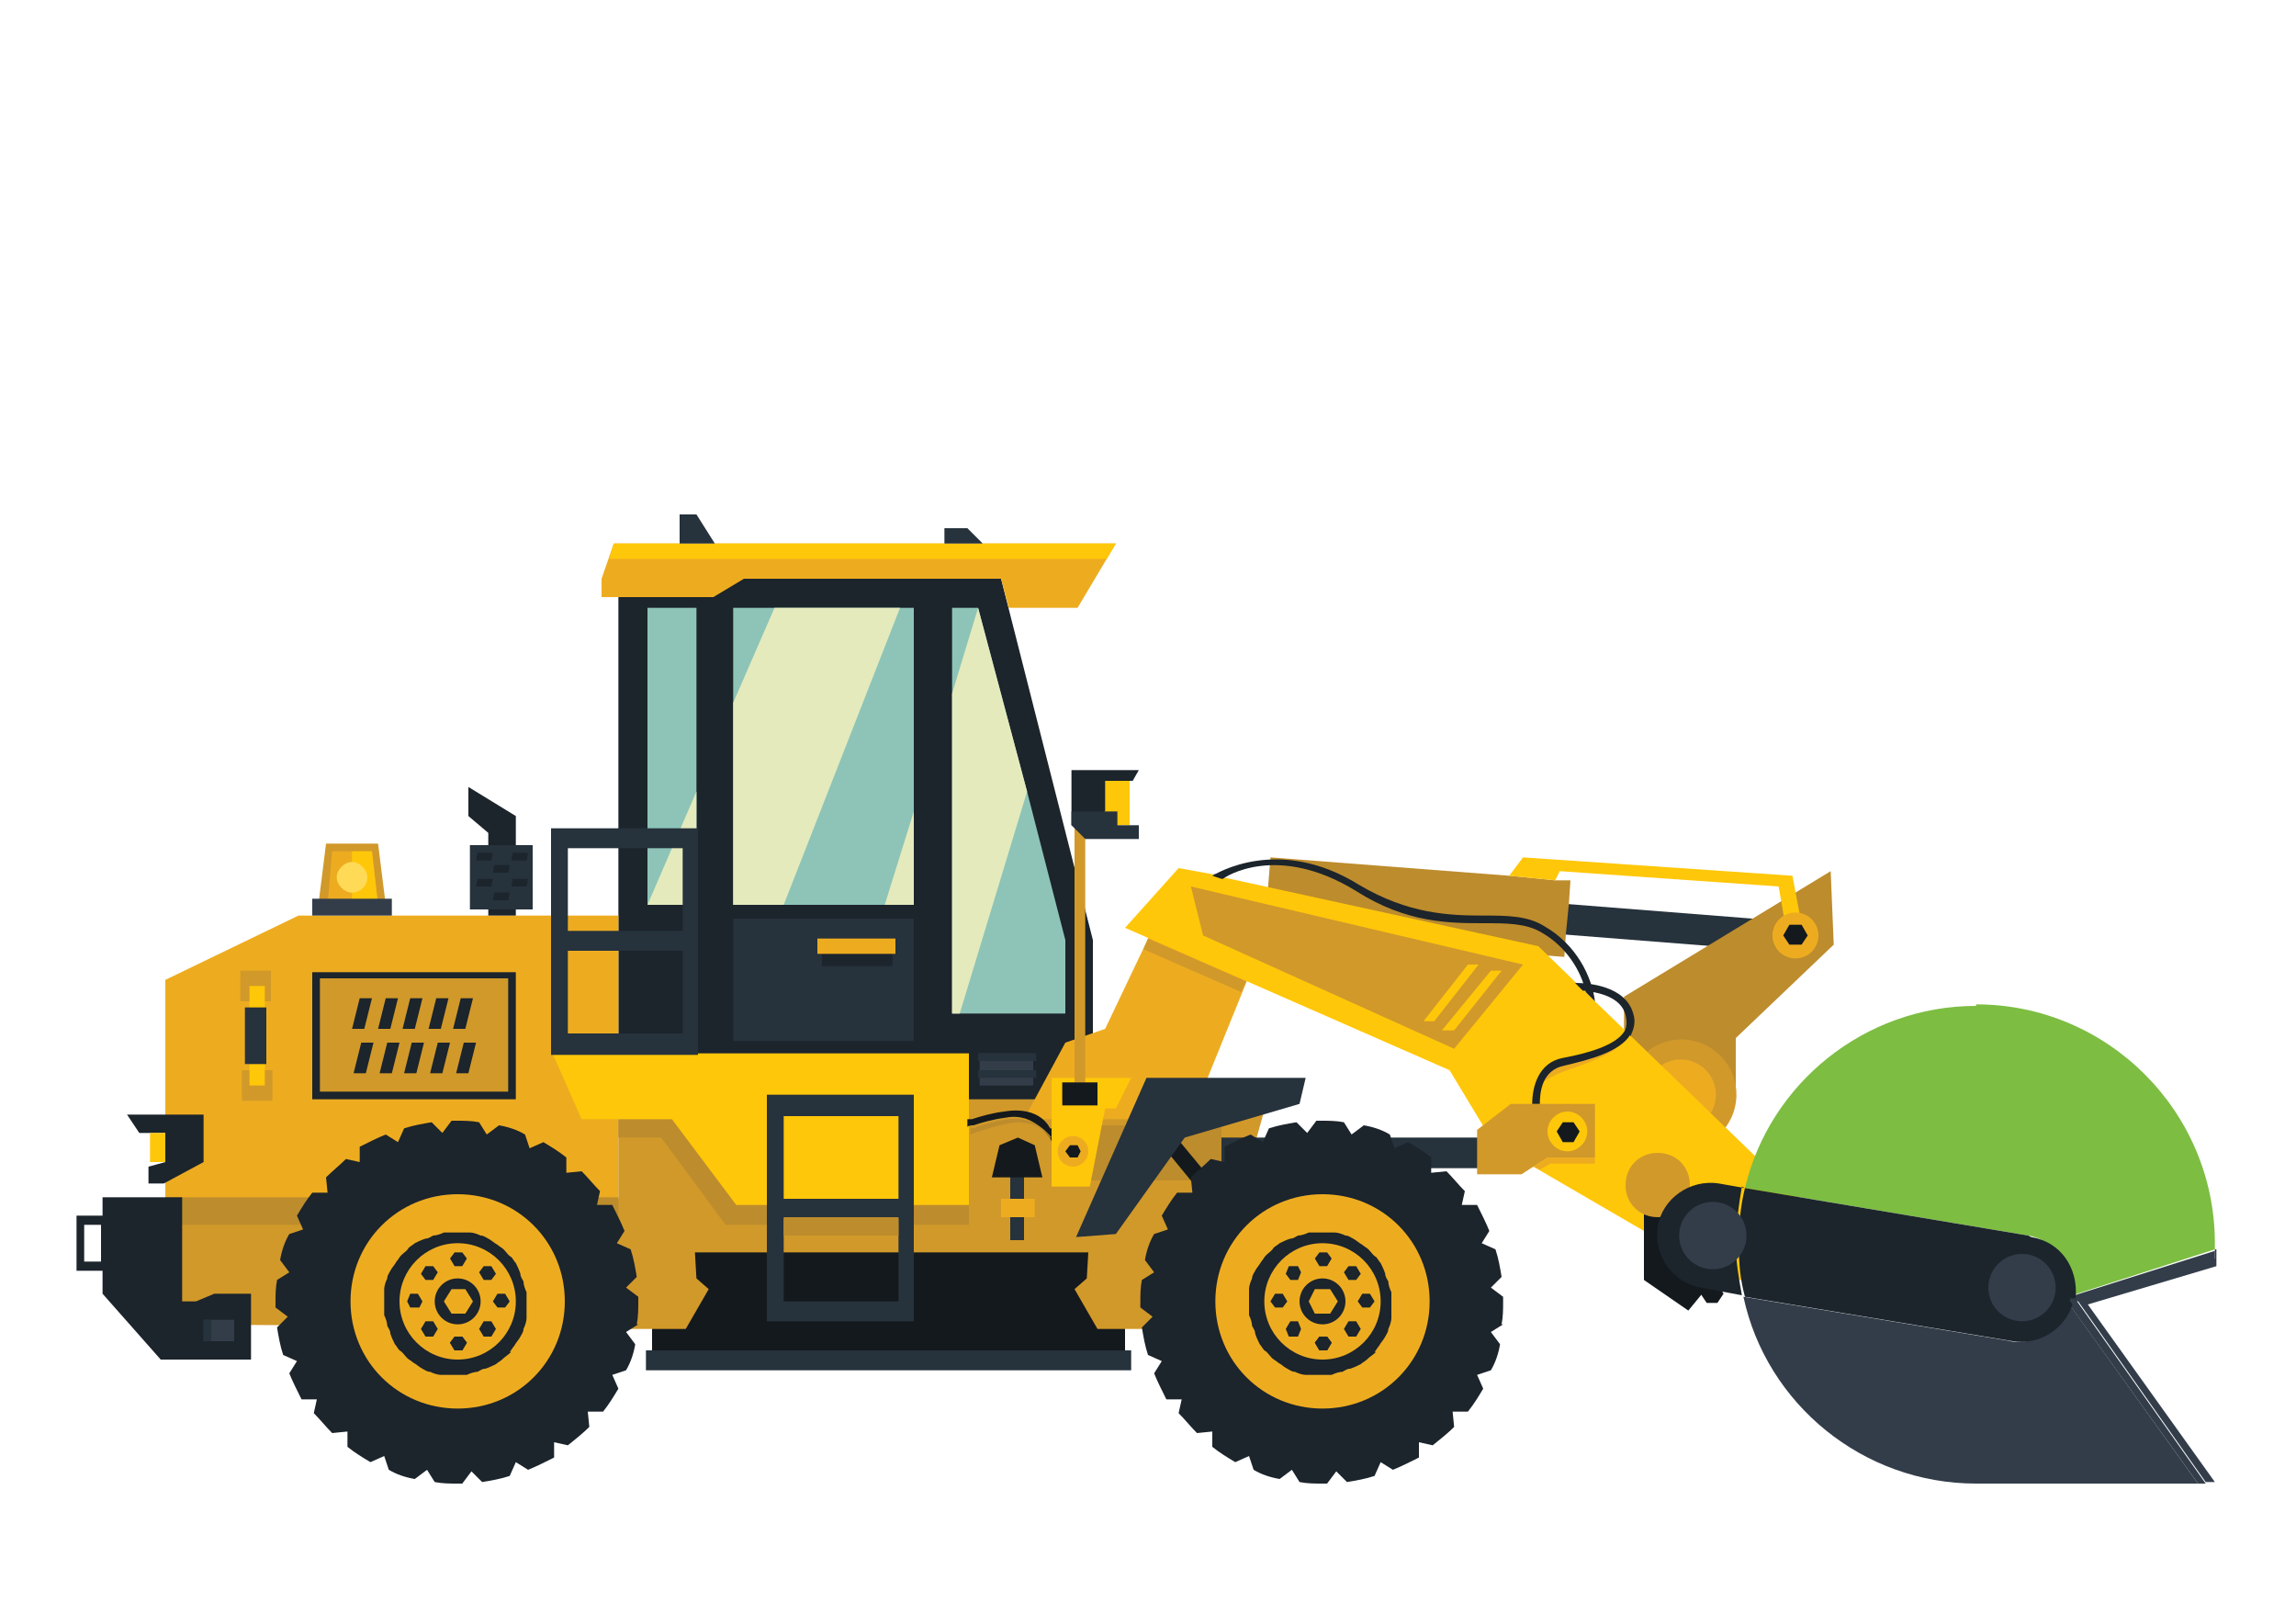 <?xml version="1.0" encoding="UTF-8"?>
<svg xmlns="http://www.w3.org/2000/svg" version="1.1" viewBox="0 0 150 104.7">
  <defs>
    <style>
      .cls-1 {
        fill: #ffc709;
      }

      .cls-2 {
        fill: #e4eabc;
      }

      .cls-3 {
        fill: #d1992a;
      }

      .cls-4 {
        fill: #333d4a;
      }

      .cls-5 {
        fill: #edac20;
      }

      .cls-6 {
        fill: #bd8c2c;
      }

      .cls-7 {
        fill: #ffda57;
      }

      .cls-8 {
        fill: #2e2215;
      }

      .cls-9 {
        fill: #26323c;
      }

      .cls-10 {
        fill: #1c242c;
      }

      .cls-11 {
        fill: #7dbd42;
      }

      .cls-12 {
        fill: #14191d;
      }

      .cls-13 {
        fill: #8dc4b7;
      }
    </style>
  </defs>
  <!-- Generator: Adobe Illustrator 28.7.1, SVG Export Plug-In . SVG Version: 1.2.0 Build 142)  -->
  <g>
    <g id="Excavator_1">
      <g>
        <g>
          <rect class="cls-9" x="88.7" y="59" width="27.1" height="2" transform="translate(5 -7.8) rotate(4.5)"/>
          <polygon class="cls-6" points="102.6 57.5 102.5 59 102.3 61 102.2 62.5 82.6 61 83 56 98.6 57.2 101.6 57.5 102.6 57.5"/>
        </g>
        <polygon class="cls-6" points="113.4 71.8 113.4 67.8 119.8 61.7 119.6 56.9 106.1 65.1 106.1 74.3 113.4 71.8"/>
        <circle class="cls-3" cx="109.8" cy="71.5" r="3.6" transform="translate(15 161.9) rotate(-76.7)"/>
        <circle class="cls-5" cx="109.8" cy="71.5" r="2.3"/>
        <rect class="cls-1" x="72.1" y="51" width="1.7" height="2.9"/>
        <polygon class="cls-10" points="40.4 68.8 40.4 37.8 65.4 37.8 71.4 61.4 71.4 68.8 68 71.9 40.4 71.8 40.4 68.8"/>
        <polygon class="cls-5" points="40.4 59.8 40.4 78.3 10.8 78.3 10.8 64 19.5 59.8 40.4 59.8"/>
        <rect class="cls-12" x="42.6" y="80.6" width="30.9" height="8.8"/>
        <polygon class="cls-3" points="82.8 71.8 78.6 86.8 71.7 86.8 70.2 84.2 71 83.5 71.1 81.8 45.4 81.8 45.5 83.5 46.3 84.2 44.8 86.8 37.9 86.8 37.9 86.7 10.8 86.5 10.8 78.3 40.4 78.3 40.4 71.8 82.8 71.8"/>
        <rect class="cls-6" x="10.8" y="78.2" width="29.6" height="1.8"/>
        <polygon class="cls-6" points="40.4 74.3 43.2 74.3 47.4 80 50.1 80 63.3 80 63.3 78.7 48.1 78.7 43.9 73.1 40.4 73.1 40.4 74.3"/>
        <g>
          <rect class="cls-9" x="75" y="74.3" width="22.1" height="2"/>
          <rect class="cls-6" x="69.1" y="73.5" width="10.7" height="3.6"/>
        </g>
        <polygon class="cls-12" points="75.5 74.3 79.6 79.3 81 79.3 76.2 73.5 75.5 74.3"/>
        <g>
          <path class="cls-10" d="M98.2,86.5l-.8.5.6.8c-.1.6-.3,1.2-.6,1.7l-.9.3.4.9c-.3.5-.6,1-1,1.5h-1s.1,1,.1,1c-.4.4-.9.8-1.4,1.2l-.9-.2v1c-.6.3-1.2.6-1.7.8l-.8-.5-.4.9c-.6.2-1.2.3-1.8.4l-.7-.7-.6.8c0,0-.2,0-.3,0-.5,0-1,0-1.5-.1l-.5-.8-.8.6c-.6-.1-1.2-.3-1.7-.6l-.3-.9-.9.4c-.5-.3-1-.6-1.5-1v-1s-1,.1-1,.1c-.4-.4-.8-.9-1.2-1.3l.2-.9h-1c-.3-.6-.6-1.2-.8-1.7l.5-.8-.9-.4c-.2-.6-.3-1.2-.4-1.8l.7-.7-.8-.6c0,0,0-.2,0-.3,0-.5,0-1,.1-1.5l.8-.5-.6-.8c.1-.6.3-1.2.6-1.7l.9-.3-.4-.9c.3-.5.6-1,1-1.5h1s-.1-1-.1-1c.4-.4.9-.8,1.3-1.2l.9.2v-1c.6-.3,1.2-.6,1.7-.8l.8.5.4-.9c.6-.2,1.2-.3,1.8-.4l.7.7.6-.8c0,0,.2,0,.3,0,.5,0,1,0,1.5.1l.5.8.8-.6c.6.1,1.2.3,1.7.6l.3.9.9-.4c.5.3,1,.6,1.5,1v1s1-.1,1-.1c.4.4.8.9,1.2,1.3l-.2.9h1c.3.6.6,1.2.8,1.7l-.5.8.9.4c.2.6.3,1.2.4,1.8l-.7.7.8.6c0,0,0,.2,0,.3,0,.5,0,1-.1,1.5Z"/>
          <path class="cls-5" d="M86.4,78c-3.9,0-7,3.1-7,7s3.1,7,7,7,7-3.1,7-7-3.1-7-7-7ZM89.9,88.3c-.2.2-.4.3-.6.5-.1.1-.3.2-.4.3-.2.1-.4.2-.7.3-.2,0-.3.1-.5.2-.2,0-.5.1-.7.2-.2,0-.3,0-.5,0,0,0,0,0-.1,0-.2,0-.4,0-.6,0-.2,0-.3,0-.5,0-.2,0-.5-.1-.7-.2-.2,0-.3-.1-.5-.2-.2-.1-.4-.3-.6-.4-.1-.1-.3-.2-.4-.3-.2-.2-.3-.4-.5-.5-.1-.1-.2-.3-.3-.4-.1-.2-.2-.4-.3-.7,0-.2-.1-.3-.2-.5,0-.2-.1-.5-.2-.7,0-.2,0-.3,0-.5,0,0,0,0,0-.1,0-.2,0-.4,0-.6,0-.2,0-.3,0-.5,0-.2.1-.5.2-.7,0-.2.1-.3.2-.5.1-.2.3-.4.4-.6.1-.1.2-.3.3-.4.2-.2.4-.3.5-.5.1-.1.3-.2.4-.3.2-.1.4-.2.7-.3.2,0,.3-.1.5-.2.2,0,.5-.1.7-.2.2,0,.3,0,.5,0,0,0,0,0,.1,0,.2,0,.4,0,.6,0,.2,0,.3,0,.5,0,.2,0,.5.1.7.2.2,0,.3.1.5.2.2.1.4.3.6.4.1.1.3.2.4.3.2.2.3.4.5.5.1.1.2.3.3.4.1.2.2.4.3.7,0,.2.1.3.2.5,0,.2.1.5.2.7,0,.2,0,.3,0,.5,0,0,0,0,0,.1,0,.2,0,.4,0,.6,0,.2,0,.3,0,.5,0,.2-.1.5-.2.7,0,.2-.1.3-.2.5-.1.2-.3.4-.4.6-.1.1-.2.3-.3.4Z"/>
          <circle class="cls-5" cx="86.4" cy="85" r="3.8"/>
          <polygon class="cls-8" points="86.2 87.3 85.9 87.7 86.2 88.2 86.7 88.2 87 87.7 86.7 87.3 86.2 87.3"/>
          <polygon class="cls-10" points="87.8 86.8 88.1 87.3 88.6 87.3 88.9 86.8 88.6 86.3 88.1 86.3 87.8 86.8"/>
          <polygon class="cls-10" points="88.7 85 89 84.5 89.5 84.5 89.8 85 89.5 85.4 89 85.4 88.7 85"/>
          <polygon class="cls-10" points="86.7 87.3 87 87.7 86.7 88.2 86.2 88.2 85.9 87.7 86.2 87.3 86.7 87.3"/>
          <polygon class="cls-10" points="85 86.8 84.8 87.3 84.2 87.3 84 86.8 84.3 86.3 84.8 86.3 85 86.8"/>
          <polygon class="cls-10" points="84.1 85 83.8 84.5 83.3 84.5 83 85 83.3 85.4 83.8 85.4 84.1 85"/>
          <polygon class="cls-10" points="85 83.1 84.8 82.7 84.2 82.7 84 83.2 84.3 83.6 84.8 83.6 85 83.1"/>
          <polygon class="cls-10" points="86.2 82.7 85.9 82.2 86.2 81.8 86.7 81.8 87 82.2 86.7 82.7 86.2 82.7"/>
          <polygon class="cls-10" points="87.8 83.1 88.1 82.7 88.6 82.7 88.9 83.2 88.6 83.6 88.1 83.6 87.8 83.1"/>
          <circle class="cls-10" cx="86.4" cy="85" r="1.5"/>
          <polygon class="cls-5" points="85.9 85.8 85.5 85 85.9 84.2 86.9 84.2 87.4 85 86.9 85.8 85.9 85.8"/>
        </g>
        <g>
          <path class="cls-10" d="M41.7,86.5l-.8.5.6.8c-.1.6-.3,1.2-.6,1.7l-.9.3.4.9c-.3.5-.6,1-1,1.5h-1s.1,1,.1,1c-.4.4-.9.8-1.4,1.2l-.9-.2v1c-.6.3-1.2.6-1.7.8l-.8-.5-.4.9c-.6.2-1.2.3-1.8.4l-.7-.7-.6.8c0,0-.2,0-.3,0-.5,0-1,0-1.5-.1l-.5-.8-.8.6c-.6-.1-1.2-.3-1.7-.6l-.3-.9-.9.4c-.5-.3-1-.6-1.5-1v-1s-1,.1-1,.1c-.4-.4-.8-.9-1.2-1.3l.2-.9h-1c-.3-.6-.6-1.2-.8-1.7l.5-.8-.9-.4c-.2-.6-.3-1.2-.4-1.8l.7-.7-.8-.6c0,0,0-.2,0-.3,0-.5,0-1,.1-1.5l.8-.5-.6-.8c.1-.6.3-1.2.6-1.7l.9-.3-.4-.9c.3-.5.6-1,1-1.5h1s-.1-1-.1-1c.4-.4.9-.8,1.3-1.2l.9.2v-1c.6-.3,1.2-.6,1.7-.8l.8.5.4-.9c.6-.2,1.2-.3,1.8-.4l.7.7.6-.8c0,0,.2,0,.3,0,.5,0,1,0,1.5.1l.5.8.8-.6c.6.1,1.2.3,1.7.6l.3.9.9-.4c.5.3,1,.6,1.5,1v1s1-.1,1-.1c.4.4.8.9,1.2,1.3l-.2.9h1c.3.6.6,1.2.8,1.7l-.5.8.9.4c.2.6.3,1.2.4,1.8l-.7.7.8.6c0,0,0,.2,0,.3,0,.5,0,1-.1,1.5Z"/>
          <path class="cls-5" d="M29.9,78c-3.9,0-7,3.1-7,7s3.1,7,7,7,7-3.1,7-7-3.1-7-7-7ZM33.4,88.3c-.2.2-.4.3-.6.5-.1.1-.3.2-.4.3-.2.1-.4.2-.7.3-.2,0-.3.1-.5.2-.2,0-.5.1-.7.2-.2,0-.3,0-.5,0,0,0,0,0-.1,0-.2,0-.4,0-.6,0-.2,0-.3,0-.5,0-.2,0-.5-.1-.7-.2-.2,0-.3-.1-.5-.2-.2-.1-.4-.3-.6-.4-.1-.1-.3-.2-.4-.3-.2-.2-.3-.4-.5-.5-.1-.1-.2-.3-.3-.4-.1-.2-.2-.4-.3-.7,0-.2-.1-.3-.2-.5,0-.2-.1-.5-.2-.7,0-.2,0-.3,0-.5,0,0,0,0,0-.1,0-.2,0-.4,0-.6,0-.2,0-.3,0-.5,0-.2.1-.5.2-.7,0-.2.1-.3.2-.5.1-.2.3-.4.4-.6.1-.1.2-.3.3-.4.2-.2.4-.3.5-.5.1-.1.3-.2.4-.3.2-.1.4-.2.7-.3.2,0,.3-.1.5-.2.2,0,.5-.1.7-.2.2,0,.3,0,.5,0,0,0,0,0,.1,0,.2,0,.4,0,.6,0,.2,0,.3,0,.5,0,.2,0,.5.1.7.2.2,0,.3.1.5.2.2.1.4.3.6.4.1.1.3.2.4.3.2.2.3.4.5.5.1.1.2.3.3.4.1.2.2.4.3.7,0,.2.1.3.2.5,0,.2.1.5.2.7,0,.2,0,.3,0,.5,0,0,0,0,0,.1,0,.2,0,.4,0,.6,0,.2,0,.3,0,.5,0,.2-.1.5-.2.7,0,.2-.1.3-.2.5-.1.2-.3.4-.4.6-.1.1-.2.3-.3.4Z"/>
          <circle class="cls-5" cx="29.9" cy="85" r="3.8"/>
          <polygon class="cls-8" points="29.7 87.3 29.4 87.7 29.7 88.2 30.2 88.2 30.5 87.7 30.2 87.3 29.7 87.3"/>
          <polygon class="cls-10" points="31.3 86.8 31.6 87.3 32.1 87.3 32.4 86.8 32.1 86.3 31.6 86.3 31.3 86.8"/>
          <polygon class="cls-10" points="32.2 85 32.5 84.5 33 84.5 33.3 85 33 85.4 32.5 85.4 32.2 85"/>
          <polygon class="cls-10" points="30.2 87.3 30.5 87.7 30.2 88.2 29.7 88.2 29.4 87.7 29.7 87.3 30.2 87.3"/>
          <polygon class="cls-10" points="28.6 86.8 28.3 87.3 27.8 87.3 27.5 86.8 27.8 86.3 28.3 86.3 28.6 86.8"/>
          <polygon class="cls-10" points="27.6 85 27.3 84.5 26.8 84.5 26.6 85 26.8 85.4 27.4 85.4 27.6 85"/>
          <polygon class="cls-10" points="28.6 83.1 28.3 82.7 27.8 82.7 27.5 83.2 27.8 83.6 28.3 83.6 28.6 83.1"/>
          <polygon class="cls-10" points="29.7 82.7 29.4 82.2 29.7 81.8 30.2 81.8 30.5 82.2 30.2 82.7 29.7 82.7"/>
          <polygon class="cls-10" points="31.3 83.1 31.6 82.7 32.1 82.7 32.4 83.2 32.1 83.6 31.6 83.6 31.3 83.1"/>
          <circle class="cls-10" cx="29.9" cy="85" r="1.5"/>
          <polygon class="cls-5" points="29.5 85.8 29 85 29.5 84.2 30.4 84.2 30.9 85 30.4 85.8 29.5 85.8"/>
        </g>
        <g>
          <polygon class="cls-3" points="24.7 55.1 21.3 55.1 20.8 59.1 25.2 59.1 24.7 55.1"/>
          <polygon class="cls-5" points="24.3 55.6 21.7 55.6 21.4 59.1 24.7 59.1 24.3 55.6"/>
          <polygon class="cls-1" points="23 55.6 23 59.1 24.7 59.1 24.3 55.6 23 55.6"/>
          <rect class="cls-4" x="20.4" y="58.7" width="5.2" height="1.1"/>
          <path class="cls-7" d="M24,57.3c0,.6-.5,1-1,1s-1-.5-1-1,.5-1,1-1,1,.5,1,1Z"/>
        </g>
        <rect class="cls-9" x="42.2" y="88.2" width="31.7" height="1.3"/>
        <polygon class="cls-1" points="63.3 68.8 63.3 78.7 48.1 78.7 43.9 73.1 38 73.1 36.1 68.8 63.3 68.8"/>
        <path class="cls-9" d="M58.7,71.5h-8.6v14.8h9.6v-14.8h-1.1ZM58.7,85h-7.5v-5.4h7.5v5.4ZM58.7,78.3h-7.5v-5.4h7.5v5.4Z"/>
        <g>
          <g>
            <rect class="cls-3" x="15.7" y="69.9" width="2" height="2" transform="translate(-54.1 87.6) rotate(-90)"/>
            <rect class="cls-3" x="15.7" y="63.4" width="2" height="2" transform="translate(81.1 47.7) rotate(90)"/>
            <rect class="cls-1" x="13.5" y="67.2" width="6.5" height="1" transform="translate(-50.9 84.4) rotate(-90)"/>
          </g>
          <rect class="cls-9" x="14.9" y="66.9" width="3.7" height="1.4" transform="translate(-50.9 84.4) rotate(-90)"/>
        </g>
        <rect class="cls-10" x="20.4" y="63.5" width="13.3" height="8.3"/>
        <rect class="cls-3" x="20.9" y="63.9" width="12.3" height="7.4"/>
        <g>
          <polygon class="cls-10" points="24.3 65.2 23.8 67.2 23 67.2 23.5 65.2 24.3 65.2"/>
          <polygon class="cls-10" points="26 65.2 25.5 67.2 24.7 67.2 25.2 65.2 26 65.2"/>
          <polygon class="cls-10" points="27.6 65.2 27.1 67.2 26.3 67.2 26.8 65.2 27.6 65.2"/>
          <polygon class="cls-10" points="29.3 65.2 28.8 67.2 28 67.2 28.5 65.2 29.3 65.2"/>
          <g>
            <polygon class="cls-10" points="23.6 68.1 24.4 68.1 23.9 70.1 23.1 70.1 23.6 68.1"/>
            <polygon class="cls-10" points="25.3 68.1 26.1 68.1 25.6 70.1 24.8 70.1 25.3 68.1"/>
            <polygon class="cls-10" points="26.9 68.1 27.7 68.1 27.2 70.1 26.4 70.1 26.9 68.1"/>
            <polygon class="cls-10" points="28.6 68.1 29.4 68.1 28.9 70.1 28.1 70.1 28.6 68.1"/>
            <polygon class="cls-10" points="30.3 68.1 31.1 68.1 30.6 70.1 29.8 70.1 30.3 68.1"/>
          </g>
          <polygon class="cls-10" points="30.9 65.2 30.4 67.2 29.6 67.2 30.1 65.2 30.9 65.2"/>
        </g>
        <path class="cls-10" d="M14,84.5l-1.2.5h-.9v-6.8h-5.2v1.2h-1.7v3.6h1.7v1.5l3.8,4.3h5.9v-4.3h-2.3ZM5.5,82.4v-2.4h1.1v2.4h-1.1Z"/>
        <polygon class="cls-10" points="8.3 72.8 13.3 72.8 13.3 75.9 10.7 77.3 9.7 77.3 9.7 76.2 10.8 75.9 10.8 74 9.1 74 8.3 72.8"/>
        <rect class="cls-1" x="9.8" y="74" width="1" height="1.9"/>
        <rect class="cls-4" x="13.3" y="86.2" width="2" height="1.4"/>
        <rect class="cls-9" x="13.3" y="86.2" width=".5" height="1.4"/>
        <rect class="cls-9" x="66" y="76" width=".9" height="5"/>
        <polygon class="cls-12" points="68.1 76.9 64.8 76.9 65.3 74.8 66.5 74.3 67.6 74.8 68.1 76.9"/>
        <rect class="cls-5" x="65.4" y="78.3" width="2.2" height="1.2"/>
        <rect class="cls-6" x="51.2" y="79.5" width="7.5" height="1.2"/>
        <rect class="cls-13" x="42.3" y="39.7" width="3.2" height="19.4"/>
        <rect class="cls-13" x="47.9" y="39.7" width="11.8" height="19.4"/>
        <polygon class="cls-13" points="69.6 61.4 69.6 66.2 62.2 66.2 62.2 39.7 63.9 39.7 67.1 51.7 69.6 61.4"/>
        <rect class="cls-9" x="47.9" y="60" width="11.8" height="8"/>
        <rect class="cls-10" x="53.7" y="61.3" width="4.6" height="1.8"/>
        <rect class="cls-5" x="53.4" y="61.3" width="5.1" height="1"/>
        <polygon class="cls-5" points="39.3 37.8 39.3 39 46.6 39 48.6 37.8 65.4 37.8 65.9 39.7 70.4 39.7 72.9 35.5 40.1 35.5 39.3 37.8"/>
        <polygon class="cls-1" points="39.8 36.5 72.3 36.5 72.9 35.5 40.1 35.5 39.8 36.5"/>
        <g>
          <polygon class="cls-10" points="33.7 59.8 33.7 53.3 30.6 51.4 30.6 53.3 31.9 54.4 31.9 59.8 33.7 59.8"/>
          <rect class="cls-9" x="30.7" y="55.2" width="4.1" height="4.2"/>
          <g>
            <polygon class="cls-10" points="32.1 56.2 31.1 56.2 31.2 55.7 32.2 55.7 32.1 56.2"/>
            <polygon class="cls-10" points="33.2 57 32.2 57 32.3 56.5 33.3 56.5 33.2 57"/>
            <polygon class="cls-10" points="33.2 58.8 32.2 58.8 32.3 58.3 33.3 58.3 33.2 58.8"/>
            <polygon class="cls-10" points="32.1 57.9 31.1 57.9 31.2 57.4 32.2 57.4 32.1 57.9"/>
            <g>
              <polygon class="cls-10" points="34.4 56.2 33.4 56.2 33.5 55.7 34.5 55.7 34.4 56.2"/>
              <polygon class="cls-10" points="34.4 57.9 33.4 57.9 33.5 57.4 34.5 57.4 34.4 57.9"/>
            </g>
          </g>
        </g>
        <rect class="cls-4" x="64" y="68.8" width="3.5" height="2.1"/>
        <rect class="cls-9" x="63.9" y="68.8" width="3.8" height=".5"/>
        <rect class="cls-9" x="63.9" y="69.9" width="3.8" height=".5"/>
        <polygon class="cls-5" points="66.9 73.1 77.8 73.1 83.6 58.8 76.2 58.8 72.2 67.2 69.6 68.1 66.9 73.1"/>
        <polygon class="cls-1" points="121.6 83.6 112.9 83.6 97.6 74.7 94.7 69.9 73.5 60.6 77 56.7 79.2 57.1 79.8 57.3 79.9 57.3 100.5 61.8 103.6 64.8 104.2 65.4 119 79.7 121.6 83.6"/>
        <polygon class="cls-9" points="72.9 80.6 77.4 74.3 84.9 72.1 85.3 70.4 74.9 70.4 70.3 80.8 72.9 80.6"/>
        <polygon class="cls-1" points="68.7 70.4 73.9 70.4 72.9 72.4 72.2 72.4 71.2 77.5 68.7 77.5 68.7 70.4"/>
        <circle class="cls-5" cx="70.1" cy="75.2" r="1"/>
        <polygon class="cls-12" points="69.9 75.6 69.6 75.2 69.9 74.8 70.4 74.8 70.6 75.2 70.4 75.6 69.9 75.6"/>
        <polygon class="cls-3" points="70.9 51 70.2 51.3 70.2 55.5 70.2 70.7 69.4 70.7 69.4 71.9 71.7 71.9 71.7 70.7 70.9 70.7 70.9 51"/>
        <rect class="cls-12" x="69.4" y="70.7" width="2.3" height="1.5"/>
        <polygon class="cls-10" points="70 53.9 70 50.3 74.4 50.3 74 51 72.2 51 72.2 53 70 53.9"/>
        <polygon class="cls-9" points="70 53.9 70.9 54.8 74.4 54.8 74.4 53.9 73 53.9 73 53 70 53 70 53.9"/>
        <polygon class="cls-3" points="104.2 72.1 104.2 75.6 101.1 75.6 99.4 76.7 96.5 76.7 96.5 73.8 98.7 72.1 104.2 72.1"/>
        <path class="cls-1" d="M103.7,73.9c0,.7-.6,1.3-1.3,1.3s-1.3-.6-1.3-1.3.6-1.3,1.3-1.3,1.3.6,1.3,1.3Z"/>
        <polygon class="cls-12" points="102.1 74.6 101.7 73.9 102.1 73.3 102.8 73.3 103.2 73.9 102.8 74.6 102.1 74.6"/>
        <polygon class="cls-1" points="117.8 60.9 116.7 60.8 116.2 57.9 101.9 56.9 101.6 57.5 98.6 57.2 99.5 56 117.1 57.2 117.8 60.9"/>
        <circle class="cls-5" cx="117.3" cy="61.1" r="1.5"/>
        <polygon class="cls-12" points="116.9 61.7 116.5 61.1 116.9 60.4 117.7 60.4 118.1 61.1 117.7 61.7 116.9 61.7"/>
        <polygon class="cls-12" points="110.3 85.6 107.4 83.6 107.4 76.7 109.2 77.6 109.6 80.5 112.6 82.8 110.3 85.6"/>
        <path class="cls-3" d="M110.4,77.4c0,1.2-.9,2.1-2.1,2.1s-2.1-.9-2.1-2.1.9-2.1,2.1-2.1,2.1.9,2.1,2.1Z"/>
        <polygon class="cls-12" points="111.5 85.1 111.1 84.5 111.5 83.8 112.2 83.8 112.6 84.5 112.2 85.1 111.5 85.1"/>
        <polygon class="cls-3" points="77.8 57.9 78.6 61.1 95 68.5 99.5 63 77.8 57.9"/>
        <polygon class="cls-1" points="95 67.3 94.2 67.3 97.4 63.4 98.1 63.4 95 67.3"/>
        <polygon class="cls-1" points="93.7 66.7 93 66.7 95.9 63 96.6 63 93.7 66.7"/>
        <polygon class="cls-3" points="75 61.3 81.4 64.1 81.1 64.8 74.7 62 75 61.3"/>
        <polygon class="cls-5" points="104.2 75.6 104.2 76 101.3 76 100.6 76.4 100.2 76.2 101.1 75.6 104.2 75.6"/>
        <polygon class="cls-2" points="45.5 51.7 45.5 59.1 42.3 59.1 45.5 51.7"/>
        <polygon class="cls-2" points="58.8 39.7 51.2 59.1 47.9 59.1 47.9 45.9 50.6 39.7 58.8 39.7"/>
        <polygon class="cls-2" points="59.7 53 59.7 59.1 57.8 59.1 59.7 53"/>
        <polygon class="cls-2" points="67.1 51.7 62.7 66.2 62.2 66.2 62.2 45.3 63.9 39.7 67.1 51.7"/>
        <path class="cls-9" d="M44.6,54.1h-8.6v14.8h9.6v-14.8h-1.1ZM44.6,67.5h-7.5v-5.4h7.5v5.4ZM44.6,60.8h-7.5v-5.4h7.5v5.4Z"/>
        <polygon class="cls-9" points="44.4 35.5 44.4 33.6 45.5 33.6 46.7 35.5 44.4 35.5"/>
        <polygon class="cls-9" points="61.7 35.5 61.7 34.5 63.2 34.5 64.2 35.5 61.7 35.5"/>
        <g>
          <path class="cls-10" d="M104.2,65.4l-.6-.6c-.3-1.4-1.3-3-2.9-3.9-1-.6-2.3-.6-3.7-.6-2.3,0-5.1,0-8.4-2.1-5.2-3.2-8.6-.9-8.7-.8h-.1s-.6-.2-.6-.2c.2-.1,4.3-2.7,9.6.6,3.2,1.9,5.9,2,8.1,2,1.5,0,2.9,0,4,.7,2.1,1.2,3.1,3.3,3.3,4.9Z"/>
          <path class="cls-9" d="M79.2,57.1h.6c0,.1-.6,0-.6,0,0,0,0,0,0,0Z"/>
        </g>
        <path class="cls-12" d="M68.7,73.7v.9s0-.2-.2-.4c-.4-.5-1.3-1.5-2.8-1.2-.8.1-1.5.3-2.1.5-.1,0-.3,0-.4.1v-.5c0,0,.2,0,.3,0,.6-.2,1.3-.4,2.1-.5,2.4-.4,3,1.1,3,1.1Z"/>
        <path class="cls-5" d="M100.5,70.9s.4-.4,1.6-.9c1.2-.4,2.9-1,3.6-1.6,0,0-3.6,1.1-4,1.1-.4,0-1.2,1.4-1.2,1.4Z"/>
        <path class="cls-10" d="M106.5,67.6c-.7,1.1-2.6,1.6-4.3,2-1.5.3-1.6,1.8-1.6,2.5h-.5c0-1.1.4-2.7,2-3,1.6-.3,3.4-.8,4-1.7.2-.3.2-.7.1-1.1-.3-1.2-1.8-1.5-2.8-1.6l-.5-.5c.9,0,3.3.2,3.8,2,.2.6,0,1.1-.2,1.5Z"/>
        <path class="cls-6" d="M68.6,74.3c-.5-.6-.9-.9-2-1-1.1,0-3.2.8-3.2.8v-.4c.1,0,.3,0,.4-.1.6-.2,1.3-.4,2.1-.5,1.5-.2,2.4.7,2.8,1.2h0Z"/>
      </g>
      <g>
        <g>
          <path class="cls-4" d="M144.8,82.7v-1.1c0,0-.1,0-.1,0,0,.2,0,.4,0,.6l-9,2.7,8.4,11.9h-.5,0s1.1,0,1.1,0l-8.3-11.6,8.4-2.5Z"/>
          <path class="cls-4" d="M135.7,85l9-2.7c0-.2,0-.4,0-.6l-9.8,3.1,8.7,12.1h.5l-8.4-11.9Z"/>
        </g>
        <g>
          <path class="cls-11" d="M129.1,65.7c-7.3,0-13.5,5.1-15.1,11.9l18.5,3.1c1.8.3,3.1,2,2.9,3.9l9.3-3s0,0,0-.1c0,0,0-.2,0-.3,0-8.6-7-15.6-15.6-15.6Z"/>
          <path class="cls-4" d="M131.4,87.6l-17.5-2.9c1.5,7,7.8,12.2,15.2,12.2s1,0,1.4,0h13.1l-8.4-11.7c-.5,1.6-2.2,2.7-3.9,2.4Z"/>
          <path class="cls-10" d="M114,77.6l-1.7-.3c-1.9-.3-3.7,1-4,2.8-.3,1.9,1,3.7,2.8,4l2.7.5c-.2-1.1-.4-2.2-.4-3.4s.2-2.5.4-3.7Z"/>
          <path class="cls-10" d="M135.2,85.2c0-.2,0-.3.1-.5,0,0,0,0,0-.1h-.5c0,.1.3.6.3.6Z"/>
          <path class="cls-10" d="M132.5,80.7l-18.5-3.1c-.3,1.2-.4,2.4-.4,3.7s.1,2.3.4,3.4l17.5,2.9c1.7.3,3.4-.8,3.9-2.4l-.3-.4h.5c.2-2-1-3.7-2.9-4Z"/>
        </g>
        <circle class="cls-4" cx="111.9" cy="80.7" r="2.2"/>
        <circle class="cls-4" cx="132.1" cy="84.1" r="2.2"/>
      </g>
    </g>
  </g>
</svg>